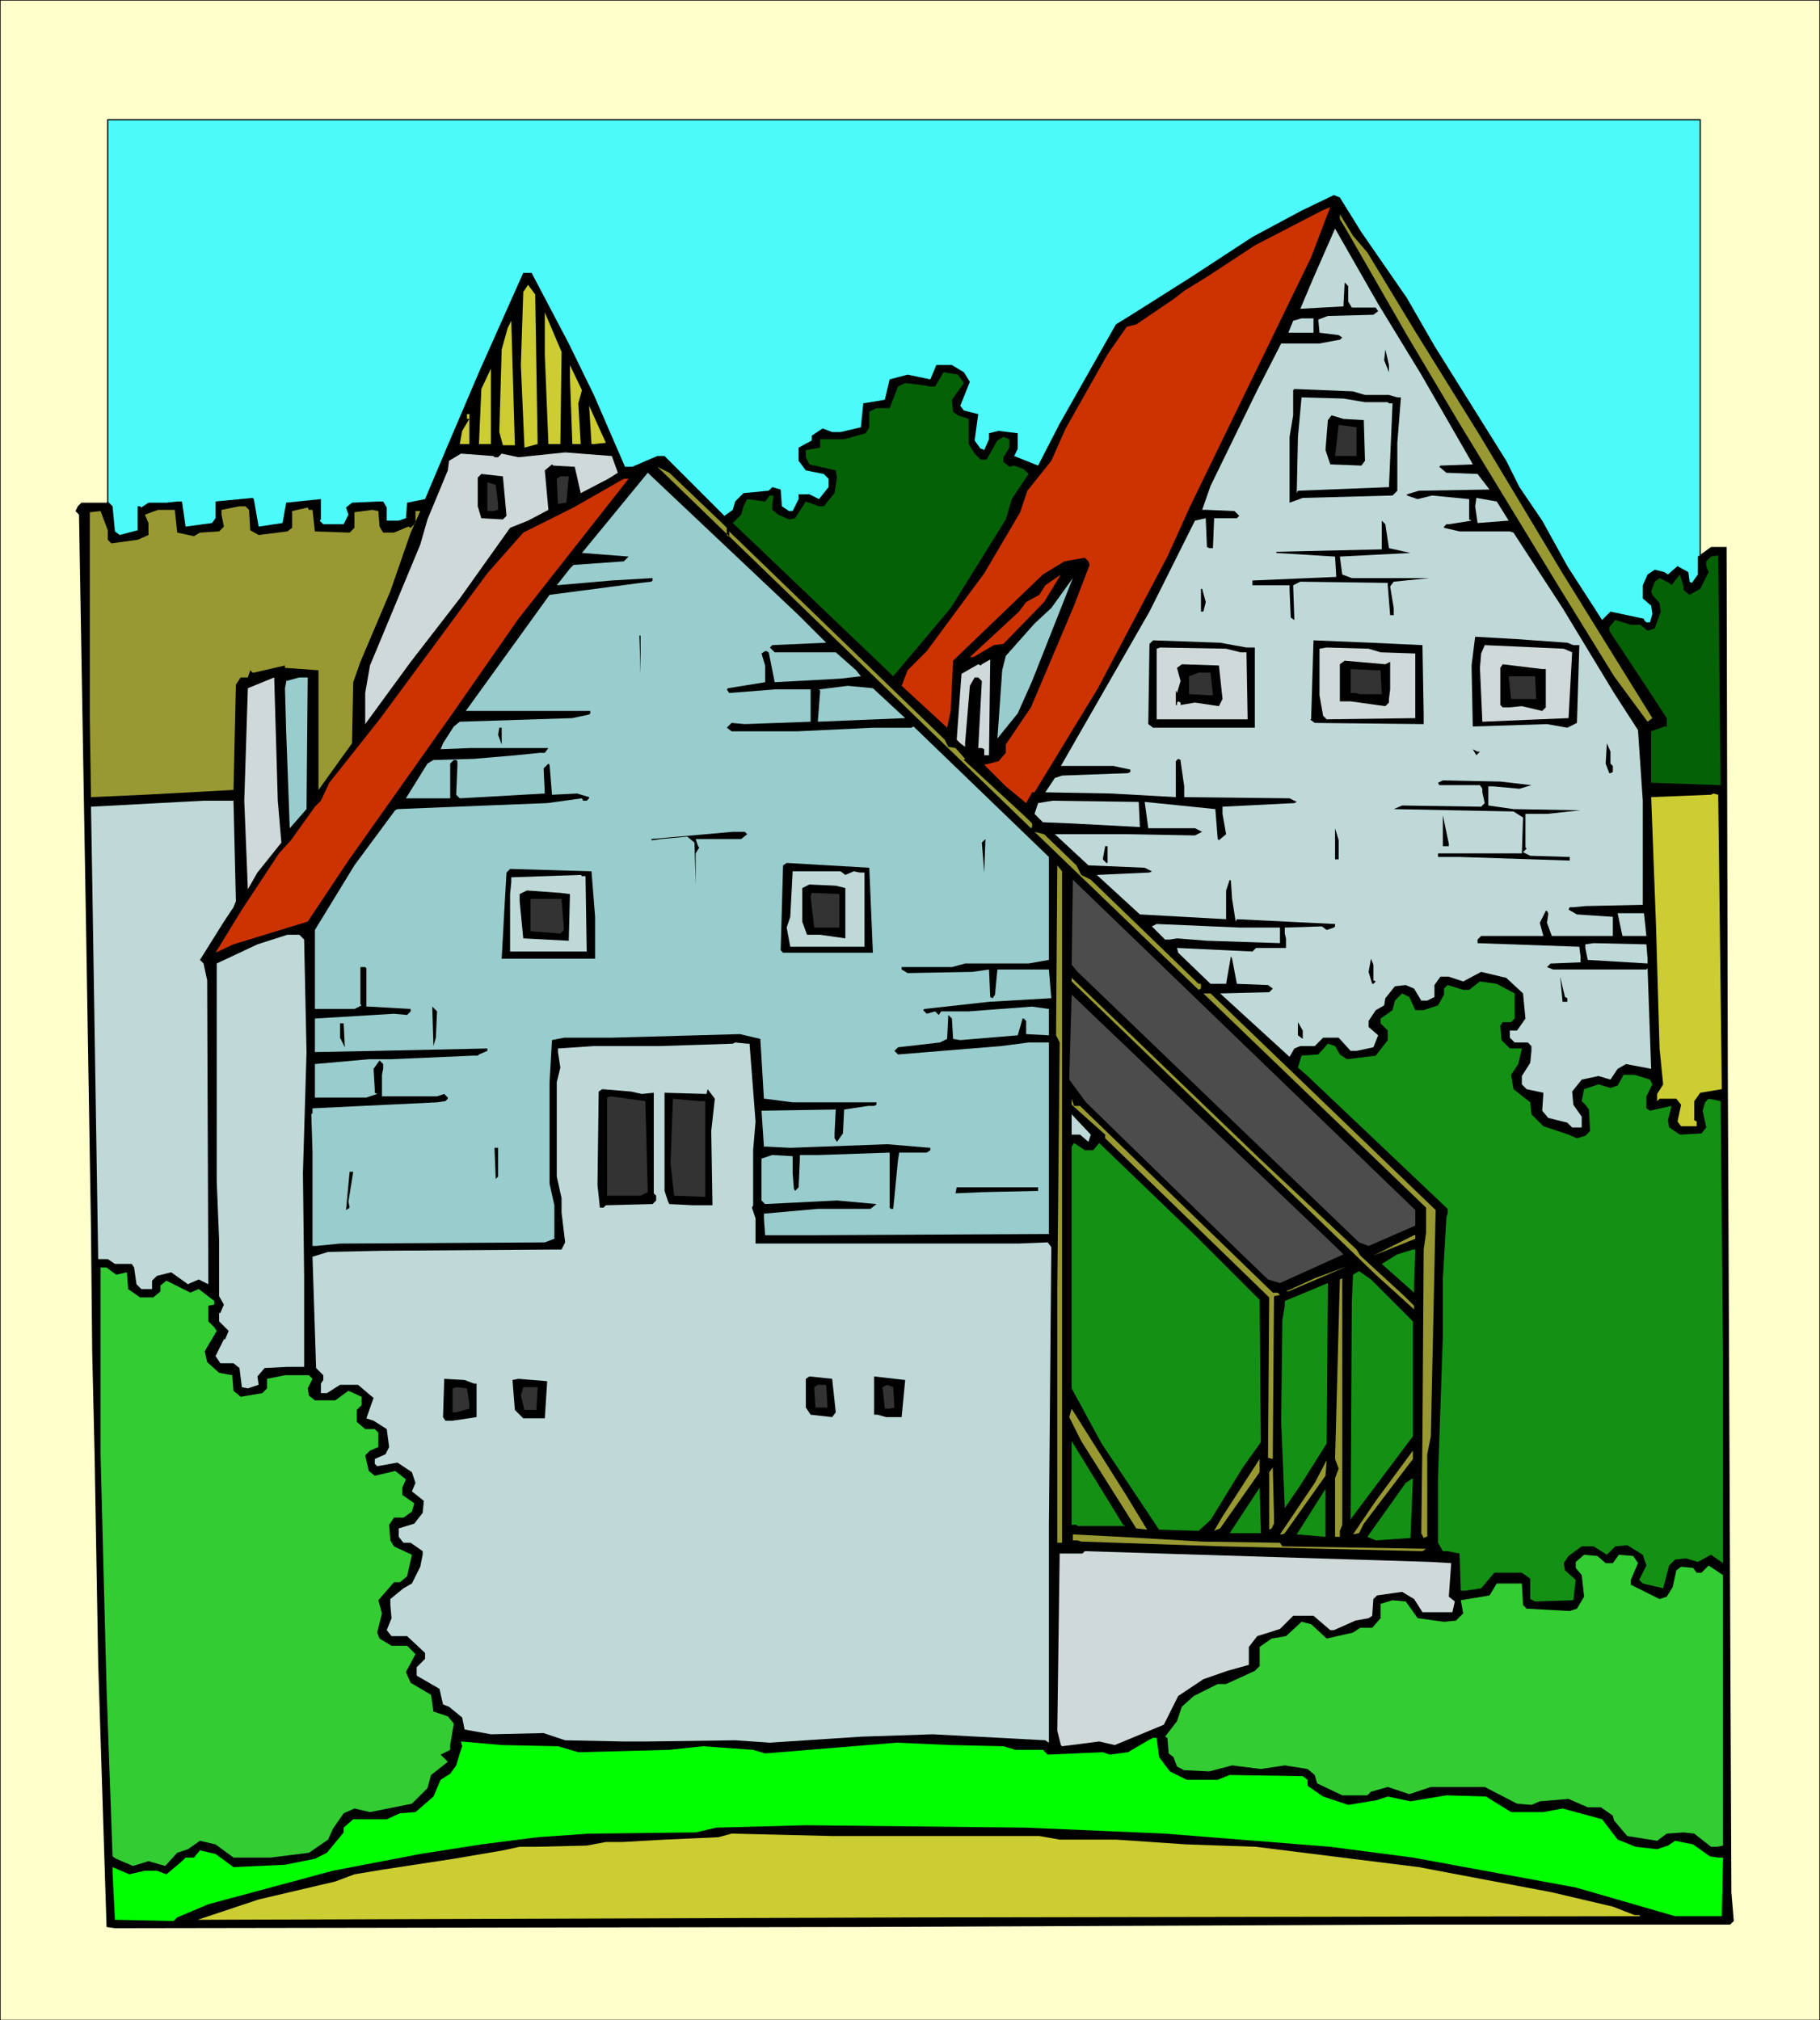 <svg xmlns="http://www.w3.org/2000/svg" fill-rule="evenodd" height="5.622in" preserveAspectRatio="none" stroke-linecap="round" viewBox="0 0 1520 1688" width="5.064in"><style>.pen0{stroke:#000;stroke-width:1;stroke-linejoin:round}.pen1{stroke:none}.brush3{fill:#000}.brush4{fill:#c30}.brush5{fill:#993}.brush6{fill:#bfd9d9}.brush7{fill:#cc3}.brush8{fill:#056105}.brush9{fill:#333}.brush10{fill:#cfd9d9}.brush11{fill:#9cc}.brush12{fill:#4c4c4c}.brush13{fill:#149114}.brush14{fill:#3c3}</style><path class="pen1" style="fill:#ffc" d="M0 0h1520v1688H0V0z"/><path class="pen0" fill="none" d="M0 0h1520v1688H0V0"/><path class="pen1" style="fill:#4dfafa" d="M90 100h1330v723H90V100z"/><path class="pen0" fill="none" d="M90 100h1330v723H90V100"/><path class="pen1 brush3" d="m1137 194 38 55 23 40 60 96 11 22 19 28 21 38 29 45 7-7 28 6v1l2 2h3l2-7-1-7-7-6v-11l4-9 6-4 8 2 3 2 8-7 9 5 1 7v1l2 1 5-7v-15l11-8h13l1 436 3 688 2 24-3 3h-267l-460 2-622 1-7-1-7-221-3-174-2-86-1-101-4-246-6-352-3-3 2-4 3-3h21l1-1 4 4 2 21 4 3 15-4v-20h2l1 1 6-4h15l9-1h4l3 21 22-3 3-4v-14l31-3 1 1 4 23 20-3 3-17 29-3v17l-1 1 3 3h17l4-8-2-6 5-4 22-1h4l3 5v11h10l6-2 1-13 15-3 19-45 26-61 37-83h7l31 59 21 43 26 60h6l21-9h6l50 50 7-5 2-7 7-7 21-2 3-3 7 2 1 14 6 4h3l5-10v-4h9l8 4 8-10v-7l-4-4-15-3-6-8v-11l11-6v-4l9-6 8 3h7l17-4 2-20 18-3 4-17 15-4 19 4 5-12h13l10 6 5 8-8 20 3 4 12 3-3 22 5 7h1l2 1 4-9v-5l8-2 16 2v13l-3 6 20 8 18-35 47-83 13-8 49-31 52-34 41-22 27-13 5 2 18 29z"/><path class="pen1 brush4" d="m994 423-19 42-58 110-53 87h-2l-5 9-17-14-18-18 12-3 6-7v-7l21-31 36-85 13-34-1-3-3-3-17 3-18 11-75 72-2 42-3 14-38-35 5-13 16-16 48-65 30-51 6-18 20-25 12-27 35-62 16-23 8-2 31-21 9-7 21-13 38-25 56-29 7-3-16 42-101 208z"/><path class="pen1 brush5" d="m1142 211 40 66 54 87 69 115 75 121-4 3-28-38-45-73-84-138-44-74-50-87-6-10v-4l11 18 12 14z"/><path class="pen1 brush6" d="m1187 313 42 73 1 2-27 1-1 1 6 5 26 1 10 13-59 1-10 3v1l9 3 12-3 31 3v17l2 1-19 3h-2l-2 2v1l13 3h42l3 1 41 63 43 71 20 31 4 59v87l-48 1-10 1h-3l-1 2 7 4 30 2v16h-51l-4-11 1-7v-1l-1-2h-1l-5 10 3 11h-52l-3 3v3l85 3 1 8v5l-24 1h-1l-3 3 5 2h78l1-1 3 84-21-4-7 4-6 9-10-3-14 3-8 10 1 11 7 10v9h-8l-4-4-16-4-5-6 1-15-14-3-4-4v-7l7-11 1-10v-4l-3-3h-11l-4-4v-6h6l7-10-2-21-14-13-21-5-15 8-12-4h-7l-5 7v10l-6 3h-5l-6-10-7-3-9 1-8 10-1 6-7 4-6 9v5l8 7-4 10-14 3h-5l-10-11h-13l-7 7h-12l-5 2-4 7-58-53 41-1 3-3-4-3-26-1-4-21-1-2-4 23h-13l-27-26-1-4 63 3 3-3h25v-8l-1-4v-5l31-1 4 3 6-2 1-1v-2l-82-4-1 2-3-19-1-15-1-1-3 9v24l-72-4-36-33 44-2 2-1-6-3-47-2-28-26h61l56 1 6-3-6-3h-39l-3-22 59 6 2 25 1 1 6-5-3-17v-6l60-3 2-1-6-3-88-1v-9l-3-21v-1l-2-1-2 2v30l-54-3-55-1 8-12 6-2 55-2 2-1v-2l-14-3h-44l74-129 38-76 9-2 1 24 2 1h3l1-25h19l2-2-4-4-23-1h-4l7-20 39-80 20-39h32l16-3h1l2-2-3-2-16-2-1-11 8-3 38-1 4-3-2-3h-20l-3-5v-13l-3-3-1 20-36 2 11-26 18-41 36 63 36 59z"/><path class="pen1 brush7" d="m449 371-11 3-3-69 2-61 4-6 6 8 2 125zm19 0h-10l-3-75v-35l14 33-1 77z"/><path class="pen1 brush6" d="M1097 278h-21l4-10 7-2h10v12z"/><path class="pen1 brush7" d="m420 372-3-11 2-69 5-18 3-6 3 104h-10z"/><path class="pen1 brush3" d="m1160 311-4-10 1-9 3 13v6z"/><path class="pen1 brush7" d="m483 337 2 34h-7l-2-55v-11l10 21-3 11zm-83 34 2-46 8-17v63h-10z"/><path class="pen1 brush8" d="m805 320-10 14 1 10 4 3 9 3v21l5 8 5 5h5l9-16 5-3 5 2v7l-5 8v4l5 4 4-1 8 3 4 4-14 21-5 17-46 74-48 57-115-110-19-18 7-7 2-7 3-6 15 2 4-5h3l-1 7v5l5 4 9 4 5-1 9-14 11 4h4l9-11 2-13-1-6-22-5-3-6v-6l12-2v-7h20l18-5 3-5v-13l6-3h11l7-18 6-3 16 2 5 1h4l7-12 12 2 5 7z"/><path class="pen1 brush3" d="M1140 330h20l7 2h3l-3 38v40l-4 4-75 2-11 4v-55l3-18v-21l1-1 49 2 10 3z"/><path class="pen1 brush6" d="M1140 336h19l1 1h3l-3 70-76 3-1 2 1-47 3-33 35 1 18 3z"/><path class="pen1 brush7" d="M496 371h-2l-2-32 14 31-10 1zm-112 0 2-11 6-10h-2v-4h2v25h-8z"/><path class="pen1 brush3" d="m1139 351 1 34-3 4-26-1-4-12 2-25 3-4 10 3 17 1z"/><path class="pen1 brush9" d="M1133 381h-18l3-26 15 2v24z"/><path class="pen1 brush10" d="m516 395-8 5-23 12-5-22-18-1-1-1-6 5 3 33-17 9-15 6-42 59-41 53-38 52v-26l4-23 42-101 6-21 17-41 1-8 10-6 27 2 1 1h3l3-3 14 3 39-4 39 3 5 14z"/><path class="pen1 brush5" d="m603 437 4 4v6l1 1h1v-4l180 174 3 6 6 1 8 9-1 1 52 48 5 5v3l-1 1-312-302 10 5 44 42z"/><path class="pen1 brush11" d="m690 537-45 2-2 2 4 4h51l17 15 4 5-17 2-55 3-5-25-2-1h-1l-3 2 3 10v14l-31 5-1 1 2 3 38-3h30v27l-55 2-11-1-4 4 4 3h55l63-3h32l2-1 113 109v86l-17 3h-53l-11 3h-42v2l5 3 54-1 14-2 1 23 2 1 2-3 2-21h43l2 24-52 3-54 6-1 1 3 3 7-2 3 3 2-3h23l53-4 14 2v22l-19-1v-11l-2-2h-1l-4 14-48 4-6-1-1-17-3-3-1 20-6 3-35 4-3 3 3 3 86-7 23-3h17v160l-196 1h-41l-1-14v-4l45-4h44l5-4-33-3-60 3-3-3v-35l9-3 17 1v14l1 13 1 2 3-3 1-23v-4h16l59-2v46l1 1h2l4-41 1-6h23l3-2v-2l-36-3-81 3-20-1h-2l-2-30 62-1-1 20v4l2 3 5-7 1-20 20-3h5l2-1v-2h-70l-23-3h-1l-3-50-17-4-108 3h-39l-10 2-2 35v85l4 18v28l-8 3-171 1-20 2h-3v-79l-1-31 1-1v-4l104-5 7-1 2-2v-1l-3-3-6 2h-46v-18l1-5v-4l-3-3-5 7 1 17v3l2 1-9 3h-43v-28l45-4h18l69-3h4l1-1 7-3v-2l-92 2-52 1v-28l66-4 11 1 3-3v-2l-35-2h-2v-32l-1-1h-4v31l1 1-6 3h-33v-66l33-54 34-46 2-1 74-3 51-2 29-4 1 2h3l2-2v-1l-10-3-20 1h-1l-2-25-1-1-4 4 1 21-71 4-3-3 1-24v-4l-1-1h-2l-3 3v29h-37l18-29 5-3 34-1 35-3 20-2h4l3-4h-65l-25 1 2-5 9-14 5-4 94-3 14-3 1-1v-2H389l70-97 76-10 9-1 1-1v-2l-34 2-46 4 11-14 3-3 42-3 4-4-39-3 55-67 126 119 23 23z"/><path class="pen1 brush3" d="m423 431-3 3-18-1-3-10v-24l3-3 18 2 3 33z"/><path class="pen1 brush9" d="m473 420-7 1-1-21 3-2h7l-2 22z"/><path class="pen1 brush4" d="m433 517-55 79-87 123-34 51-62 19-15 7 22-36 31-47 10-11 20-28 5-5 7-15 42-53 90-122 30-34 42-21 42-24h4l-92 117z"/><path class="pen1 brush9" d="M416 421v5l-4 1h-5v-24l7 2 2 16z"/><path class="pen1 brush6" d="m1260 435-26 2-2-14 1-7 17 3 10 16z"/><path class="pen1 brush5" d="m208 426 1 17 7 4 24-3 4-3v-14l13-3 1 2h3l2 18 29 1 4-4v-13l15-2 5 1 1 13 3 5h9l12-5 2 1 4-4v-10h4l-8 18-17 49-25 59-6 17-1 51-28 39V560l-28-2v-2l-26 6h-1l-2-2-2 6h-6l-4 6-2 88-74 4-45 2-1-65V428l9-1 6 16v8l3 3 22-3 9-4v-10l-3-7 11-4h14l2 19 14 3 5-3 16-1 4-4-2-10v-4l15-3h5l3 3z"/><path class="pen1 brush3" d="m1160 458 18 4-59 3 2 15 8 3h65l-30 3-3 4 3 18v6h-3l-2-25v-2l-73-1-6 3 1 29-3-2-1-23v-4h-31v-4l70-3-1-17-49-3v-1l88-2v-24l3 3 3 20z"/><path class="pen1 brush8" d="M1379 654v-43l11-4h2v-7l-13-20-35-53v-3l5-6 13 4h8l6 5 6-2 5-14-1-7-6-7-1-3 3-8 4-3 8 4 2 2 3-4 4-5 3 10v3l5 4 9-5 7-14-2-5v-4l4-4 6-1 2 192-58-2z"/><path class="pen1 brush4" d="m838 538-8 1-17 10h-3l41-38 6-8 11-6 5-8 13-9-14 23-34 35z"/><path class="pen1 brush11" d="m850 596-17 21 4-57 3-12 24-27 14-13 18-25-34 86-12 27z"/><path class="pen1 brush3" d="m1007 503-2 8h-2v-19h1l3 11zm-472 60-1-32h1v32zm774-26 5 2h5l-2 65-8 4-17-3-62 2-1-51 3-24 35 2 42 3zm-268 4h7v67h-85l-4-3 1-67 3-3 56 2 22 4zm147-2 1 58v8l-91-1-4-3h1l2-66 48 2 43 2z"/><path class="pen1 brush10" d="m1313 545-3 55-72 3-2-45 1-12 3-7 66 3 7 3zm-277 0h5l1 56h-76v-59l3-1 55 1 12 3zm117 0 29 1v54l-74 1-3-3-3-17v-39l6-1 35 1 10 3zm-327 86h-4v-5l-2-1h-3l3-56-3-3h-3l-4 7-4 48v3l-4-3-3-3 4-55 14-8 2 1 1-1 7-4-1 78v2z"/><path class="pen1 brush3" d="M1161 553v23l-1 8v3l-3 3-29-4h-9v-31l4-3 34 3 4-2zm-140 31-3 6-20-3-12 2v-2l-2-1-1 1v2h-1v-12l1 2 3-10-3-11 4-3 31 1 3 28zm270-25v32l-3 3-17-4-10 1h-6l-2-2v-31l2-3 33 4h3z"/><path class="pen1 brush9" d="m1153 560 1 20h-18l-4-1h-4v-20l21 1h4zm-140 21-20-1v-15l8-3h10l2 19zm270 3h-21l-2-19h22l1 19z"/><path class="pen1 brush10" d="m235 704-20 25-8 14-3-74 3-94 22-9 3 103 3 35z"/><path class="pen1 brush11" d="m256 676-14 16-3-81-1-36 1-5v-1l11-3h7l-1 110zm500-76-73 3 2-26-1-1 24-3 21 2 27 25z"/><path class="pen1 brush3" d="m419 622-3-8 1-6h2v14zm926 16 2 2v5l-2 1h-1l-3-8 1-17 3 7v10zm-109-10-3 3-3-5 4 2h2zm43 28-10 3-22-2h-4v16l21 3 56 1-28 3h-18v28l1 1-3 3 6 3 33 1v3l-92-3h-18v-3h70l1-30-8-5-100-2 7-3 66 1 3-3-2-9v-3l-2-3h-34l-1-2 4-2 48 1 26 3z"/><path class="pen1 brush7" d="m1438 910-18 3-5 7v16l2 1v4h-13l-3-4 3-14-4-5h-14l-2 2v-6l5-8-3-30-3-104-4-106 50-2 2-1 4 1 3 246z"/><path class="pen1 brush6" d="m197 753-2 5-8 12-20 32 3 3 3 14 1 254-8-4-7 3-2 1-14-10-12 3-4 4v7h-9l-4-4-2-14-2-3H96l-6-4h-8l-5-319-1-59 94-5h25l2 84zm755-62-57-3-24-1-7-7 3-9 12-2 72 1 1 21z"/><path class="pen1 brush3" d="M1210 707h-5v-26l5 24v2zm-92 11h-3v-26l3 10v16zm-494-21-5 4h-38l2 6 1 1-3 5v26l-1-35-6-5-22 2-7 1h-1v-1l68-6h10l2 2z"/><path class="pen1 brush5" d="m899 723 4 8 8 4 90 87h2v4l-2 1-137-132 8 2 27 26z"/><path class="pen1 brush3" d="m820 704 3-3-1 28-2-25zm105 17h-1l-3-3 2-11h2v14zm-196 75h-75l-2-2 2-71 3-2 69 4 3 71z"/><path class="pen1 brush5" d="M887 1162v127h-4v-212l2-206-3-6 1-142 4 5v434z"/><path class="pen1 brush3" d="M497 766v35h-78l2-37 2-35 3-3 68 2 3 38z"/><path class="pen1 brush6" d="m706 731 7-3 5 1h4v62h-62l-3-16 3-9 2-38h40l4 3zm-217 1 1 63h-64v-48l1-10v-4l58-2 1 1h3z"/><path class="pen1 brush12" d="m1182 1024-39 17-8-3-235-226-5-6 1-71 286 276v13z"/><path class="pen1 brush3" d="M706 742v42l-21-3h-11l-4-11v-28l6-3 22 1 8 2zm-230 5-1 39-38-2-3-31v-6l6-3 28 2 8 1z"/><path class="pen1 brush9" d="M701 775h-21l-3-26 1-3 23 1v28zm-230 2-3 3-25-2v-27h26l2 26z"/><path class="pen1 brush6" d="M1375 782h-20l-4-19h22l2 19zm-306-7v13l-61-2-25-2-6 1h-4l-11-11 4-2 70 3h33zm-815 10 2 94-3 101 1 86v76h-14l-19 1-6 7 1 7-9 3-5-1-2-16-5-4h-11l-4-6 7-14h1l3-7-8-8v-7h1l3-7-4-7v-47l-2-49V805l34-16 25-8h10l4 4zm1122 16v4l-50-3-2-10v-3l7-1 44 1 1 12z"/><path class="pen1 brush3" d="m1147 819 2 1-2 2h-1l-3-10 2-11 2 5v13zm162 15v3h-4l-2-21 4 17 2 1z"/><path class="pen1 brush5" d="m1133 1044 3 5 37 34 8 8v3l-32-29-254-245v-3l157 151 81 76z"/><path class="pen1 brush13" d="M1265 830v21l-3 3h-7l-2 3 1 12 7 7h10l-3 13-6 9 2 12 14 11 1 10 10 10 21 7 7 3 7-2 4-4-1-18-3-4-3-3 2-10 12-4 10 3 6-2 5-9h9l13 4 2 4-5 10v10l3 2 18-4-3 12 1 6 9 6 18-1 4-5-3-14 2-7 3-3 10 2 2 212v174l-10-7-11 6-10-3-9 1-5 5-5 19-17-4-3-3 6-12-3-9-13-8-10 1-7 7-11-7h-10l-11 8-4 6 1 6 9 8-2 17-32 1-4-2v-17l-7-5h-23l-11 13-13 2h-4l-1-31-10-2h-4l-4-7v-54l4-118v-48l3-52 1-3v-4l-118-112-7-6 3-10 14-1 8-9 6 2 4 7 6 4 24-3 10-13v-8l-6-6v-4l10-7 2-8 6-6 6 3 5 11h7l12-4 5-9v-5l3-3 13 4h5l9-7 14 2 15 8z"/><path class="pen1 brush5" d="m1199 1011-4 189-3 15v69h-1l-2 1-2-4 1-83 1-154 2-14v-21l-186-179h6l188 181z"/><path class="pen1 brush12" d="m1122 1048-53 24-10-3-26-25-126-123-14-19 2-71 224 214 3 3z"/><path class="pen1 brush3" d="m364 867-2 7-1-33 4 4-1 22zm724 1-4-3v-11l4 7v7zm-800 7-4-8v-12h3l1 20z"/><path class="pen1 brush6" d="m626 872 5 65-2 24v46l-1 2 3 9v21h219l25-1 3 4-2 233v181l-3-2-94-5-60 2-76 5-29-2-73 1h-21l-48-1-18-6-44 1-22-4-2-10-11-9-5-2-3-13-19-11v-7l7-7v-5l-15-14h-13l-4-5 4-10-1-11v-5l11-9 7-4 7-14 2-10v-3l-10-7h-6l-4-5v-7l13-4 7-9 1-10-10-8 3-7-3-9-12-8-17 3-2-2v-4l9-4 3-6-2-15-11-7-6-2 6-17-13-11h-15l-11 7h-5v-8l2-3v-4l-6-6-3-93 13-4 45-1 144-1h6l3-6-3-25v-12l-4-18v-79l3-12-2-13v-3l30-2h55l61-2 2-1 10 1h2z"/><path class="pen1 brush3" d="m536 914 10-1v84l2 2v4l-3 3-39 1-2 2h-3l-2-19 1-78 3-2 24 2 9 2zm58 31 1 61v1h-16l-20-1-1-2-3-9v-82l35 1 1-4 6 8-3 27z"/><path class="pen1 brush9" d="m541 996-6 3h-28v-82l3-1 29 4 2 76zm48-76v80l-26-1-3-27 2-54 22 2h5z"/><path class="pen1 brush5" d="m902 924 161 156h4l2 2-5 1-1 131v5l-4-1 1-134-137-133v-3l-28-25v-5l2 6h5z"/><path class="pen1 brush6" d="m909 954-7-6h-7v-17l16 17-2 6z"/><path class="pen1 brush13" d="m913 961 5-6 80 77 54 54 1 119-15 21-27 44-10 9-33-1-48-72-25-46V958l2-3 9 6h7z"/><path class="pen1 brush3" d="m416 983-2 2-1-26h3v24zm-125 21 1 5-3 2 3-32h3l-4 25zm576-9-45 1-24 1 1-5h68v3z"/><path class="pen1 brush5" d="m1182 1035-35 14 34-17h1v3z"/><path class="pen1 brush13" d="M1181 1074v6l-27-24 13-8 13-4h2l-1 30z"/><path class="pen1 brush5" d="m1074 1079 24-11 27-10-49 21h-2z"/><path class="pen1 brush14" d="m97 1065 9-2 1 14 10 7h11l6-5v-5l5-4 20 10 7-3 13 10v3l-5 1v13l5 5 2 3-10 17 2 9 10 9 11 2 1 13 6 5 18-3 4-4v-8l15-3h20l3 3-4 8 1 6 5 4h17l11-8 11 5v7l-4 4v10l7 6h8l3 3v12l-7 3-4 4 3 13 5 4 17-4 4 3 5 4-3 7v6l10 7-2 7-7 5h-8l-4 6 1 13 3 5 15 7-4 18-6 5h-5l-13 15 3 11-4 16 2 5 10 6h13l7 7-8 15 4 9 17 10 2 14 12 4 5 6-3 18v4l-8 4 6 6-14 11-3 11-13 13-35 7-13-3-9 4-9 13-4 9-16 11-32 4h-31l-15-11-13-3-10 7-9 3-10 11-14-4-13 4-14-6-3-2-5-140-5-195v-157h5l8 6z"/><path class="pen1 brush13" d="M1180 1104v96l-51 68-1 2 1-182 1-23 5-3 10 7 35 35z"/><path class="pen1 brush5" d="m1121 1274-2 5v5h-4v-49l3-8-3-8 4-150 2-1v206z"/><path class="pen1 brush13" d="m1086 1241-13 19-3-72 1-85 2-12v-4l36-15-1 134-22 35z"/><path class="pen1 brush3" d="m698 1180-3 4-18-2-4-6v-24l3-2 19 2 3 28zm55 4h-13l-7-2h-3v-32l26 3-3 31zm-357-28h2v28l-20 3h-6l-2-3 1-32 17 1 8 3zm59 29h-18l-7-7-2-25 5-1 24 2-2 31z"/><path class="pen1 brush9" d="M691 1173v3h-10l-1-17 3-2h7l1 16zm56 3-4 1h-4l-2-18 4-2 5 2 1 17zm-355-3v4l-11 3h-3v-20l3-1 9 1 2 13zm56 5h-10l-3-12 2-7h12l-1 19z"/><path class="pen1 brush5" d="m958 1278-9-1-46-73-10-20 2-7 46 73 17 28z"/><path class="pen1 brush13" d="M940 1275h-40l-1-1h-4v-70l43 70 2 1z"/><path class="pen1 brush5" d="m1139 1273-4 8-5 1 19-28 31-42v7l-41 54zm-120 4-5 2 7-12 31-48v11l-33 47zm54 4-2 1h-2l29-43 10-19-1 13-34 48zm-9-8-2 4-2 1v-48l3-4 1 41v6z"/><path class="pen1 brush13" d="m1149 1287-7-3 32-45 6-4-2 50-29 2zm-96-6h-26l25-38 1 34v4zm30 1 24-38v40l-24-2z"/><path class="pen1 brush5" d="m1004 1288 65 1 2 3 120 2-3 2-167-4-118-4-3-1h-4v-5l39 2 69 4z"/><path class="pen1 brush10" d="m1212 1306-2 28 5 4-2 9h-25l-7-11-10-6-21 3-3 3-1 14-3 2-11 2-18 8h-3l-14-12h-17l-11 11-19 6-7 9v15l-18 5-20 7-21 14-12 24-41 17-13-3-31 4-1-1-3-12 2-148h19l2-2 289 9 17 1z"/><path class="pen1 brush14" d="M1341 1306h6l5-7 12 1 4 6-6 14v4l24 12 6-2 5-8 3-14 4-3 10 1 3 4h4l6-6 12 8v226l-5 1h-5l-14-11-9-1-14 1-8 6-25-4-11-13-1-4-10-7h-11l-16-7-24 2-7 3-12-1-27-14h-45l-18 6-18-6-14 4-3 3h-21l-21-10-2-7-6-5-19-3-20 3-24-3-19 5-21-1-6-3-3-8-4-3-1-13-2-1 10-13 4-12 10-9 20-10h7l24-11 4-4v-16l10-7 12-2 13-12 8 2 13 12 22-5 6-4h10l7-8v-12l10-3 11 1 10 14 22 3 10-1 6-6-2-11 24-4 6-10h21l1 18 3 3 36 2 6-2 6-10-2-18-5-6v-5l7-6 11 1 7 6z"/><path class="pen1" style="fill:#0f0" d="m968 1468 9 12 14 7h26l10-4 61 1 4 3v5l13 9 21 7 24-4 9-3 19 4 30-5 33 1 21 13h27l16-3 33 9 13 17 15 6 18 2 9-3 6-4 15 3 14 10 7 1h4l-1 49h-39l-83-24-136-25-69-9-138-11-116-5-184-2-75 2-17 4-89 1-43 3-47 6-51 8-73 14-104 28-26 11-3 3-49-1-2-39v-5l14 6 13-3h10l8 3 13-11 3-3h7l5-6 13 3 15 11 43-2 25-5 10-5 14-17v-4l8-7h28l11-5 13-1 15-13 6-14 8-5 5-7 3-10 2-6-1-4 34 3 47 1 17 5 76-2 28-3 42 3 10 3 110-9 45 2 44 1 10 3h23l4 4 46-2 6 2 15-2 17-10 4-2h3l2 16z"/><path class="pen1 brush7" d="m868 1534 17 3h47l59 4 58 2 136 17 111 21 51 12 18 7h4l1 1-599 1-606 2 51-17 64-15 16-6 24-4 59-9 41-7 14-3h13l43-1 16-3h14l35-2 45-2 11-3 84 2h173z"/></svg>

